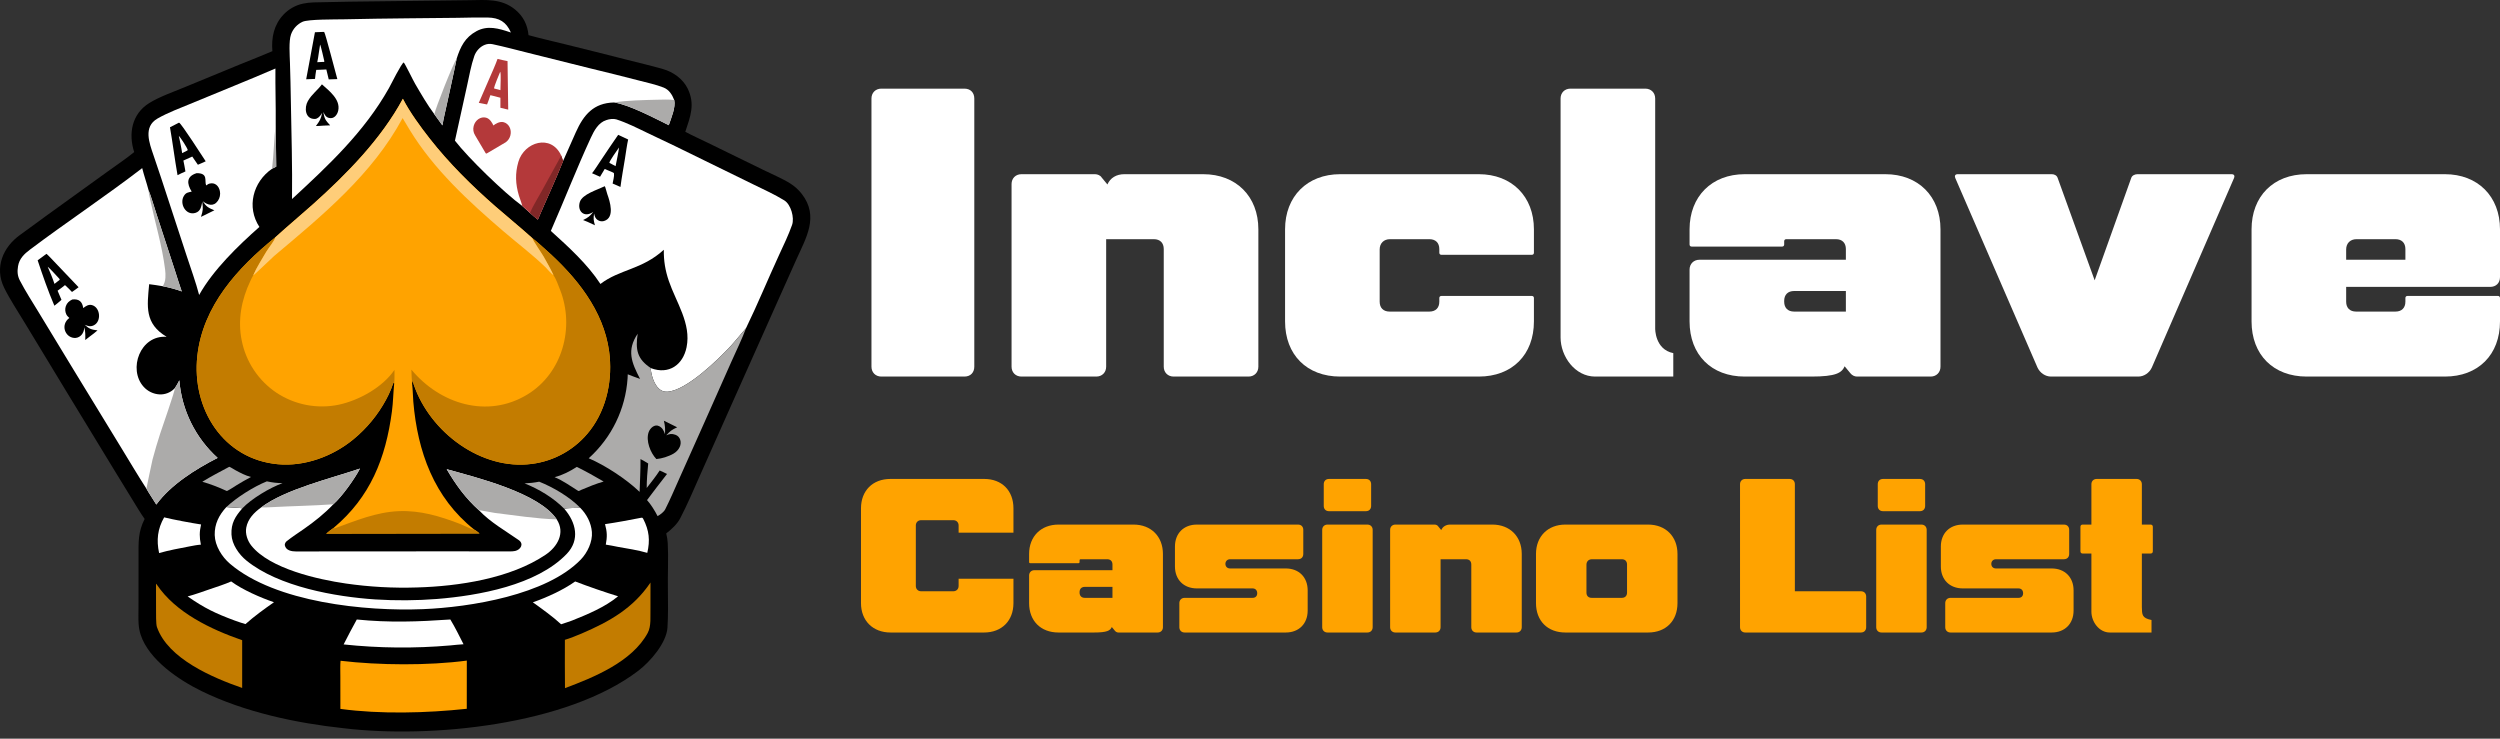 <svg width="220" height="65" viewBox="0 0 220 65" fill="none" xmlns="http://www.w3.org/2000/svg">
<rect x="0" y="0" width="220" height="65" fill="#333333" stroke="none"/>
<path d="M41.315 0.019C42.756 -0.002 44.138 -0.143 45.331 0.841C46.055 1.439 46.415 2.172 46.511 3.092C47.552 3.38 48.707 3.643 49.761 3.903C51.567 4.347 53.371 4.799 55.173 5.26C56.217 5.524 57.313 5.782 58.343 6.077C59.239 6.333 60.089 6.932 60.509 7.782C61.192 9.164 60.755 10.245 60.307 11.599C60.889 11.912 61.657 12.257 62.268 12.556L67.163 14.947C67.869 15.296 68.903 15.738 69.534 16.14C69.927 16.387 70.275 16.701 70.56 17.068C72.101 19.06 70.927 20.941 70.058 22.882L68.622 26.091L64.412 35.522L61.599 41.839C61.043 43.092 60.495 44.386 59.863 45.603C59.59 46.129 59.091 46.583 58.628 46.94C58.701 47.224 58.745 47.514 58.762 47.806C58.832 49.056 58.749 50.625 58.775 51.92C58.793 52.879 58.8 54.334 58.736 55.244C58.642 56.589 57.218 58.228 56.173 59.025C49.892 63.815 37.904 65.004 30.265 64.087C26.082 63.64 21.532 62.673 17.742 60.819C15.73 59.835 13.103 58.062 12.38 55.865C12.278 55.547 12.216 55.217 12.197 54.883C12.168 54.46 12.186 53.883 12.188 53.447L12.19 51.035L12.19 48.942C12.188 47.706 12.149 46.801 12.729 45.668C12.371 45.168 12.029 44.584 11.703 44.055L10.185 41.58L5.787 34.362L2.159 28.378C1.562 27.384 0.869 26.348 0.368 25.329C-0.507 23.545 0.259 21.735 1.802 20.645C2.524 20.134 3.248 19.584 3.958 19.071L9.453 15.108C10.139 14.609 11.182 13.905 11.809 13.383C11.288 11.781 11.589 10.03 13.129 9.072C14.036 8.508 15.333 8.054 16.341 7.635L21.155 5.652C22.092 5.27 23.041 4.904 23.97 4.503C23.87 3.314 24.102 2.182 24.941 1.293C25.405 0.799 26.008 0.459 26.671 0.318C27.264 0.189 27.939 0.203 28.551 0.191L30.807 0.146L41.315 0.019Z" fill="black"/>
<path d="M24.224 20.887C25.308 19.9 26.442 18.956 27.537 17.978C30.509 15.321 33.549 12.226 35.453 8.692C36.044 9.849 37.017 11.181 37.816 12.198C39.53 14.38 41.497 16.326 43.582 18.151C44.649 19.085 45.789 20.005 46.84 20.953C47.261 21.274 47.65 21.637 48.044 21.989C50.693 24.348 53.11 27.298 53.603 30.925C53.929 33.329 53.422 35.921 51.929 37.869C50.679 39.504 48.825 40.569 46.783 40.825C42.388 41.398 37.857 38.079 36.411 33.844C36.385 33.769 36.347 33.542 36.295 33.514C36.28 33.593 36.269 33.654 36.259 33.734L36.263 33.763C36.331 34.269 36.328 34.835 36.372 35.351C36.744 39.731 38.188 43.796 41.743 46.612C41.881 46.681 42.083 46.845 42.198 46.943L28.7 46.963C28.905 46.798 29.13 46.61 29.346 46.463C32.595 43.737 33.943 40.325 34.489 36.209C34.601 35.363 34.603 34.584 34.689 33.754L34.655 33.642C34.602 33.692 34.464 34.119 34.419 34.231C34.285 34.559 34.133 34.879 33.963 35.189C33.243 36.517 32.274 37.693 31.108 38.652C29.294 40.151 26.814 41.071 24.457 40.853C19.619 40.407 16.86 35.949 17.364 31.334C17.846 26.911 20.92 23.564 24.224 20.887Z" fill="#FFA300"/>
<path d="M46.84 20.953C47.261 21.274 47.65 21.637 48.044 21.989C50.693 24.348 53.11 27.298 53.603 30.925C53.929 33.329 53.422 35.921 51.929 37.869C50.679 39.504 48.825 40.569 46.783 40.825C42.388 41.398 37.857 38.079 36.411 33.844C36.385 33.769 36.347 33.542 36.295 33.514C36.28 33.593 36.269 33.654 36.259 33.734C36.233 33.589 36.214 32.76 36.201 32.526C38.708 35.544 42.871 36.861 46.397 34.724C49.498 32.844 50.588 28.82 49.293 25.518C49.117 25.068 48.967 24.621 48.705 24.203C48.45 23.663 48.143 23.118 47.852 22.602C47.671 22.282 46.934 21.228 46.84 20.953Z" fill="#C37C00"/>
<path d="M34.689 33.754L34.655 33.642C34.602 33.692 34.464 34.119 34.419 34.231C34.285 34.559 34.133 34.879 33.963 35.189C33.243 36.517 32.274 37.693 31.108 38.652C29.294 40.151 26.814 41.071 24.457 40.853C19.619 40.407 16.86 35.949 17.364 31.334C17.846 26.911 20.92 23.564 24.224 20.887C24.22 21.1 23.598 21.865 23.43 22.158C23.059 22.804 22.566 23.553 22.281 24.235C22.179 24.39 22.11 24.564 22.03 24.73C21.25 26.363 20.903 28.17 21.271 29.964C21.644 31.848 22.75 33.505 24.347 34.572C25.954 35.629 27.915 36.005 29.799 35.617C31.581 35.237 33.67 34.088 34.714 32.549C34.714 32.731 34.724 33.641 34.689 33.754Z" fill="#C37C00"/>
<path d="M24.224 20.887C25.308 19.9 26.442 18.956 27.537 17.978C30.509 15.321 33.549 12.226 35.453 8.692C36.044 9.849 37.017 11.181 37.816 12.198C39.53 14.38 41.497 16.326 43.582 18.151C44.649 19.085 45.789 20.005 46.84 20.953C46.934 21.228 47.671 22.282 47.852 22.602C48.143 23.118 48.45 23.663 48.705 24.203C48.569 24.165 48.122 23.63 47.983 23.496C46.828 22.386 45.517 21.395 44.309 20.359C41.253 17.741 38.173 14.904 36.061 11.442C35.848 11.093 35.637 10.748 35.43 10.391C32.771 15.346 28.364 18.961 24.133 22.519C23.897 22.718 22.384 24.198 22.281 24.235C22.566 23.553 23.059 22.804 23.43 22.158C23.598 21.865 24.22 21.1 24.224 20.887Z" fill="#FECD79"/>
<path d="M29.346 46.463C29.381 46.473 29.415 46.483 29.45 46.492C31.304 45.829 33.076 45.069 35.077 44.982C36.982 44.9 38.69 45.421 40.443 46.09C40.726 46.197 41.552 46.617 41.743 46.612C41.881 46.681 42.083 46.845 42.198 46.943L28.7 46.963C28.905 46.798 29.13 46.61 29.346 46.463Z" fill="#C37C00"/>
<path d="M48.474 20.322C49.667 17.601 50.749 14.815 51.995 12.117C52.286 11.486 52.665 10.785 53.357 10.569C53.594 10.479 53.986 10.427 54.234 10.505C55.156 10.798 56.117 11.286 56.987 11.705L59.396 12.852L66.252 16.208C67.166 16.66 68.162 17.102 69.024 17.638C69.6 17.996 69.925 19.158 69.703 19.79C69.392 20.676 68.957 21.573 68.562 22.43C67.578 24.564 66.676 26.767 65.65 28.878C65.198 29.385 64.787 29.925 64.325 30.427C63.208 31.638 60.385 34.389 58.72 34.472C58.431 34.487 58.182 34.394 57.972 34.194C57.544 33.786 57.32 33.033 57.265 32.46L57.297 32.404C58.853 32.983 60.101 32.119 60.419 30.555C60.842 28.475 59.5 26.607 58.859 24.73C58.545 23.81 58.4 22.952 58.416 21.979C56.499 23.736 54.518 23.695 52.838 24.989C51.691 23.234 50.018 21.72 48.474 20.322Z" fill="white"/>
<path d="M54.4 11.865L55.277 12.276C55.168 12.765 55.078 13.45 54.996 13.963C54.865 14.776 54.705 15.638 54.601 16.451L53.911 16.152C53.951 15.896 54.069 15.51 54.03 15.261C54.022 15.21 53.955 15.192 53.891 15.156L53.215 14.869C53.083 15.098 52.94 15.328 52.804 15.555C52.578 15.45 52.329 15.346 52.1 15.246C52.313 14.985 52.663 14.429 52.863 14.133C53.368 13.372 53.88 12.616 54.4 11.865Z" fill="black"/>
<path d="M54.475 12.979C54.435 13.365 54.248 14.213 54.172 14.622L53.845 14.447C53.746 14.405 53.715 14.389 53.623 14.333C53.614 14.187 54.342 13.169 54.475 12.979Z" fill="white"/>
<path d="M53.223 16.386C53.266 16.429 53.404 16.977 53.439 17.073C53.67 17.718 54.133 19.153 53.156 19.448C52.982 19.502 52.793 19.479 52.636 19.384C52.381 19.232 52.341 19.051 52.28 18.791C52.208 19.238 52.235 19.407 52.355 19.824C52.138 19.721 51.92 19.621 51.701 19.522L51.311 19.363C51.749 19.156 51.918 19.02 52.207 18.644C51.4 19.209 50.778 18.567 51.025 17.776C51.239 17.09 52.575 16.702 53.223 16.386Z" fill="black"/>
<path d="M12.886 43.006C12.167 41.901 11.427 40.646 10.736 39.517L6.434 32.474L3.385 27.455C2.833 26.545 2.246 25.639 1.753 24.695C1.531 24.27 1.511 23.884 1.588 23.422C1.699 22.76 2.128 22.349 2.646 21.96C5.884 19.526 9.304 17.262 12.513 14.794C12.669 15.426 12.898 16.073 13.069 16.721C13.293 17.267 13.595 18.308 13.799 18.925L15.415 23.873C15.601 24.437 15.795 25.097 15.995 25.648C15.461 25.442 14.891 25.301 14.329 25.189C13.931 25.114 13.527 25.064 13.126 25.009C12.947 26.974 12.71 28.471 14.665 29.641C12.333 29.462 11.251 32.487 12.632 34.028C12.994 34.435 13.505 34.681 14.049 34.708C14.518 34.727 14.975 34.554 15.313 34.229C15.339 34.203 15.365 34.178 15.39 34.151C15.553 33.895 15.653 33.738 15.781 33.466C15.992 36.088 17.197 38.531 19.15 40.294C17.238 41.267 15.03 42.646 13.755 44.401C13.491 43.962 13.118 43.422 12.886 43.006Z" fill="white"/>
<path d="M15.781 33.466C15.992 36.088 17.197 38.531 19.15 40.294C17.238 41.267 15.03 42.646 13.755 44.401C13.491 43.962 13.118 43.422 12.886 43.006C12.875 43.026 13.363 40.67 13.422 40.44C13.627 39.668 13.854 38.903 14.1 38.144C14.246 37.687 15.407 34.392 15.39 34.151C15.553 33.895 15.653 33.738 15.781 33.466Z" fill="#ACABAA"/>
<path d="M13.069 16.721C13.293 17.267 13.595 18.308 13.799 18.925L15.415 23.873C15.601 24.437 15.795 25.097 15.995 25.648C15.461 25.442 14.891 25.301 14.329 25.189C14.462 24.93 14.539 24.742 14.556 24.437C14.571 24.185 14.561 23.969 14.529 23.715C14.269 21.653 13.666 19.654 13.228 17.627C13.163 17.327 13.09 17.027 13.069 16.721Z" fill="#ACABAA"/>
<path d="M6.359 26.354C6.942 26.285 7.243 26.535 7.324 27.111C7.552 26.937 7.795 26.763 8.101 26.85C8.837 27.061 8.945 28.299 8.247 28.631C7.948 28.774 7.737 28.693 7.454 28.581C7.874 28.96 8.038 29.002 8.582 29.074C8.387 29.253 8.13 29.439 7.915 29.601L7.501 29.923C7.516 29.473 7.514 29.246 7.431 28.806C7.385 29.103 7.332 29.337 7.093 29.548C6.936 29.688 6.726 29.757 6.516 29.737C5.705 29.662 5.31 28.563 6.103 27.98L6.079 27.957C5.973 27.857 5.901 27.797 5.836 27.664C5.727 27.439 5.712 27.18 5.793 26.943C5.897 26.645 6.089 26.49 6.359 26.354Z" fill="black"/>
<path d="M4.088 22.337C4.193 22.403 4.767 23.02 4.892 23.151L6.916 25.276C6.723 25.428 6.537 25.555 6.335 25.694C6.187 25.518 5.895 25.256 5.72 25.089C5.55 25.241 5.26 25.441 5.068 25.582C5.18 25.849 5.294 26.116 5.409 26.383C5.263 26.534 4.96 26.763 4.785 26.903C4.239 25.637 3.75 24.217 3.313 22.909L4.088 22.337Z" fill="black"/>
<path d="M4.196 23.473C4.322 23.541 5.097 24.396 5.257 24.57C5.237 24.666 5.19 24.671 5.089 24.75L4.794 24.982C4.631 24.472 4.408 23.965 4.196 23.473Z" fill="white"/>
<path d="M25.698 17.515C25.733 14.699 25.646 11.688 25.595 8.865C25.579 7.753 25.552 6.642 25.516 5.531C25.498 4.874 25.401 3.611 25.609 3.031C25.783 2.535 26.152 2.131 26.631 1.914C27.139 1.687 29.5 1.715 30.221 1.7C32.129 1.658 34.037 1.629 35.945 1.611L40.271 1.568C41.154 1.554 42.035 1.526 42.918 1.542C43.931 1.56 44.55 1.923 44.959 2.862L44.872 2.833C43.88 2.502 42.915 2.216 41.944 2.736C40.916 3.287 40.525 4.11 40.187 5.155C39.929 6.469 39.619 7.782 39.342 9.093C39.21 9.716 39.034 10.412 38.934 11.035C38.701 10.705 38.463 10.377 38.222 10.053C37.584 9.192 37.071 8.297 36.534 7.38C36.349 7.065 35.665 5.645 35.531 5.499C35.363 5.501 34.378 7.485 34.221 7.764C32.05 11.622 28.906 14.551 25.698 17.515Z" fill="white"/>
<path d="M40.187 5.155C39.929 6.47 39.619 7.782 39.342 9.093C39.21 9.716 39.034 10.413 38.934 11.035C38.701 10.705 38.463 10.377 38.222 10.053C38.33 9.502 39.872 5.595 40.187 5.155Z" fill="#ACABAA"/>
<path d="M28.447 2.807L28.526 2.812C28.623 2.893 29.547 6.476 29.686 6.962L28.928 6.986L28.718 6.113L28.209 6.136L27.828 6.149C27.779 6.432 27.749 6.659 27.721 6.945L26.944 6.976C27.217 5.599 27.443 4.215 27.714 2.838C27.958 2.831 28.203 2.821 28.447 2.807Z" fill="black"/>
<path d="M28.168 3.924C28.234 4.006 28.505 5.24 28.547 5.416C28.472 5.475 28.497 5.448 28.362 5.451L27.92 5.474C28.031 4.951 28.072 4.444 28.168 3.924Z" fill="white"/>
<path d="M28.329 7.422C28.971 7.996 29.975 8.753 29.764 9.733C29.68 10.121 29.378 10.494 28.944 10.377C28.654 10.299 28.577 10.089 28.447 9.847C28.564 10.473 28.624 10.562 29.053 11.031L28.453 11.056C28.259 11.079 28.001 11.083 27.799 11.091C28.152 10.615 28.225 10.504 28.351 9.929C28.32 9.978 28.289 10.026 28.258 10.073C28.131 10.262 27.938 10.463 27.71 10.468C26.838 10.488 26.762 9.471 27.092 8.896C27.454 8.266 27.938 7.954 28.329 7.422Z" fill="black"/>
<path d="M40.035 12.379L41.104 7.53C41.294 6.676 41.45 5.758 41.738 4.932C41.886 4.506 42.236 4.112 42.656 3.947C42.885 3.857 43.105 3.839 43.348 3.889C44.368 4.106 45.407 4.384 46.42 4.638L51.878 6.001C53.346 6.354 54.811 6.72 56.273 7.098C56.952 7.273 57.742 7.447 58.386 7.7C58.883 7.896 59.145 8.325 59.332 8.802C59.475 9.445 59.071 10.368 58.851 11.016C57.589 10.392 55.357 9.213 54.038 9.018C52.239 9.059 51.365 10.093 50.67 11.645C50.297 12.478 49.921 13.315 49.558 14.153C48.896 15.834 48.04 17.64 47.327 19.326C47.154 19.178 46.783 18.881 46.636 18.735C46.422 18.525 46.178 18.338 45.956 18.123C44.363 16.968 41.193 13.882 40.035 12.379Z" fill="white"/>
<path d="M45.956 18.123C45.948 18.008 45.719 17.394 45.667 17.221C45.361 16.201 45.32 15.265 45.614 14.25C46.125 12.482 48.502 11.76 49.389 13.692C49.429 13.805 49.511 14.054 49.558 14.153C48.896 15.834 48.04 17.64 47.327 19.326C47.154 19.178 46.783 18.881 46.636 18.735C46.422 18.524 46.178 18.338 45.956 18.123Z" fill="#B4393A"/>
<path d="M46.636 18.735C46.87 18.181 47.353 17.389 47.656 16.843L49.389 13.692C49.429 13.805 49.511 14.054 49.558 14.153C48.896 15.834 48.04 17.64 47.327 19.326C47.154 19.178 46.783 18.881 46.636 18.735Z" fill="#812727"/>
<path d="M59.332 8.802C59.475 9.445 59.071 10.368 58.851 11.016C57.589 10.392 55.357 9.213 54.038 9.018C55.214 8.824 56.614 8.809 57.808 8.776C58.206 8.766 58.969 8.739 59.332 8.802Z" fill="#ACABAA"/>
<path d="M43.783 5.184C44.042 5.255 44.393 5.32 44.663 5.378L44.723 9.648L44.035 9.484L44.037 8.602L43.503 8.461L43.153 8.376C43.071 8.647 42.963 8.928 42.861 9.193C42.619 9.138 42.378 9.097 42.133 9.054C42.441 8.357 42.743 7.659 43.042 6.96C43.284 6.402 43.583 5.75 43.783 5.184Z" fill="#B4393A"/>
<path d="M44.015 6.32C44.017 6.323 44.02 6.324 44.022 6.327C44.1 6.458 44.036 7.657 44.037 7.933L43.547 7.803L43.47 7.772C43.48 7.616 43.93 6.508 44.015 6.32Z" fill="white"/>
<path d="M17.524 25.959C17.267 24.939 16.749 23.508 16.41 22.464L14.181 15.663L13.504 13.651C13.152 12.608 12.579 11.167 13.861 10.431C14.796 9.894 15.921 9.486 16.924 9.066C19.36 8.045 21.814 7.081 24.237 6.028C24.221 7.647 24.279 9.278 24.263 10.904L24.309 14.664L23.941 14.85C22.257 16.011 21.677 18.225 22.827 19.97C20.962 21.618 18.75 23.758 17.524 25.959Z" fill="white"/>
<path d="M24.263 10.904L24.309 14.664L23.941 14.85C24.091 13.59 24.12 12.172 24.263 10.904Z" fill="#ACABAA"/>
<path d="M17.305 15.238C18.354 15.236 17.97 15.909 18.142 16.32C18.244 16.262 18.307 16.193 18.422 16.16C18.912 16.024 19.258 16.36 19.349 16.814C19.41 17.111 19.347 17.42 19.175 17.67C18.791 18.217 18.274 18.044 17.835 17.702C18.156 18.197 18.341 18.292 18.865 18.506L17.957 18.954L17.685 19.084C17.873 18.497 17.878 18.377 17.797 17.767C17.713 18.175 17.657 18.592 17.201 18.733C16.357 18.994 15.769 17.93 16.178 17.248C16.366 16.934 16.562 16.935 16.87 16.861C16.431 16.167 16.387 15.517 17.305 15.238Z" fill="black"/>
<path d="M15.743 10.798C15.751 10.799 15.759 10.797 15.766 10.8C15.95 10.853 17.838 13.798 18.102 14.194C17.879 14.303 17.642 14.401 17.414 14.498C17.262 14.262 17.079 14.009 16.918 13.776C16.757 13.854 16.576 13.932 16.412 14.006L16.138 14.129C16.206 14.416 16.264 14.791 16.318 15.087C16.113 15.167 15.828 15.316 15.623 15.415C15.374 14.007 15.201 12.597 14.958 11.2C15.205 11.064 15.49 10.927 15.743 10.798Z" fill="black"/>
<path d="M15.736 11.959C15.873 12.069 16.487 13.019 16.524 13.208L16.449 13.262L16.029 13.475C15.971 13.034 15.826 12.408 15.736 11.959Z" fill="white"/>
<path d="M22.981 44.652C25.093 43.062 29.11 42.108 31.678 41.233C31.223 42.123 30.087 43.712 29.332 44.378C28.561 45.198 27.667 45.904 26.745 46.548C26.238 46.902 25.696 47.25 25.213 47.638C25.129 47.706 25.049 47.862 25.062 47.971C25.149 48.451 25.671 48.527 26.057 48.529C27.479 48.535 28.898 48.523 30.318 48.523L39.615 48.519L43.452 48.522C43.756 48.523 44.069 48.53 44.37 48.524C44.682 48.512 45.029 48.552 45.334 48.485C45.804 48.38 46.14 47.871 45.645 47.525C44.484 46.714 43.145 45.957 42.163 44.916C40.969 43.847 40.112 42.66 39.308 41.289C41.958 42.032 47.422 43.367 48.992 45.705C49.767 46.898 49.051 48.115 48.021 48.811C44.913 50.912 40.351 51.592 36.696 51.696C34.602 51.765 32.507 51.648 30.434 51.349C28.015 51 23.739 50.056 22.114 48.008C21.78 47.586 21.568 46.971 21.671 46.428C21.819 45.646 22.363 45.103 22.981 44.652Z" fill="white"/>
<path d="M39.308 41.289C41.958 42.032 47.422 43.367 48.992 45.705C47.224 45.657 45.298 45.35 43.537 45.137C43.317 45.111 42.26 44.886 42.163 44.916C40.969 43.847 40.112 42.66 39.308 41.289Z" fill="#ACABAA"/>
<path d="M22.981 44.652C25.093 43.062 29.11 42.108 31.678 41.233C31.223 42.123 30.087 43.712 29.332 44.378C27.527 44.506 25.705 44.531 23.898 44.631C23.59 44.648 23.289 44.66 22.981 44.652Z" fill="#ACABAA"/>
<path d="M57.297 32.404L57.265 32.46C57.32 33.033 57.544 33.786 57.972 34.194C58.182 34.394 58.431 34.487 58.72 34.472C60.385 34.389 63.208 31.639 64.325 30.427C64.787 29.925 65.198 29.385 65.65 28.878C65.354 29.707 64.741 30.979 64.371 31.811L61.943 37.274L59.733 42.218C59.351 43.072 58.966 43.98 58.543 44.813C58.418 45.058 58.107 45.287 57.867 45.419C57.641 44.967 57.278 44.384 56.939 44.008C57.478 43.281 58.135 42.429 58.697 41.711C58.477 41.593 58.28 41.505 58.051 41.403C57.746 41.886 57.269 42.481 56.911 42.942C56.904 42.349 56.978 41.396 57.04 40.787C56.807 40.636 56.61 40.529 56.363 40.397C56.375 41.332 56.312 42.34 56.286 43.285C55.117 42.165 53.293 40.968 51.806 40.327C53.821 38.518 55.049 35.994 55.227 33.292C55.234 33.174 55.239 33.056 55.242 32.938C55.611 33.089 55.951 33.212 56.326 33.343C55.572 31.9 55.131 30.828 56.118 29.365C55.905 30.75 56.056 31.606 57.297 32.404Z" fill="#ACABAA"/>
<path d="M58.42 37.021C58.8 37.219 59.205 37.412 59.591 37.602C59.114 37.821 58.969 37.932 58.627 38.309C58.928 38.178 59.113 38.147 59.432 38.259C59.879 38.416 60.002 38.936 59.815 39.335C59.567 39.869 59.04 40.058 58.526 40.239C58.256 40.324 58.039 40.365 57.761 40.397C57.235 39.848 56.817 38.781 57.081 38.032C57.205 37.679 57.601 37.297 57.998 37.499C58.31 37.657 58.409 37.901 58.52 38.205C58.54 37.695 58.536 37.513 58.42 37.021Z" fill="black"/>
<path d="M29.969 58.147C33.322 58.547 37.699 58.582 41.08 58.132L41.076 62.373C37.529 62.751 33.494 62.862 29.954 62.383L29.951 59.569C29.95 59.232 29.931 58.45 29.969 58.147Z" fill="#FFA300"/>
<path d="M19.92 44.622C20.174 44.66 21.23 44.691 21.327 44.733C20.7 45.452 20.328 46.039 20.37 47.035C20.407 47.913 21.029 48.796 21.693 49.334C24.53 51.634 29.515 52.517 33.025 52.75C34.836 52.864 36.653 52.851 38.462 52.709C42.081 52.416 47.23 51.509 49.876 48.739C51.054 47.505 50.697 45.973 49.656 44.772C49.85 44.698 50.815 44.694 51.063 44.69C51.629 45.262 52.023 46.011 52.087 46.817C52.156 47.674 51.69 48.641 51.108 49.243C48.092 52.362 41.36 53.437 37.222 53.605C32.183 53.809 24.25 53.028 20.24 49.612C19.53 49.008 18.917 48.029 18.895 47.082C18.872 46.108 19.272 45.326 19.92 44.622Z" fill="white"/>
<path d="M57.243 51.263C57.25 52.016 57.242 52.784 57.241 53.536C57.214 54.211 57.331 55.084 56.998 55.7C55.624 58.239 52.258 59.606 49.718 60.556C49.706 59.139 49.703 57.721 49.71 56.303C50.075 56.204 50.83 55.902 51.183 55.75C53.655 54.688 55.71 53.532 57.243 51.263Z" fill="#C37C00"/>
<path d="M13.728 51.365C13.767 51.396 13.758 51.384 13.786 51.426C15.457 53.92 18.562 55.383 21.311 56.339L21.311 60.54C18.736 59.643 14.779 57.982 13.808 55.173C13.718 54.912 13.733 53.951 13.732 53.646L13.728 51.365Z" fill="#C37C00"/>
<path d="M31.398 54.516C34.241 54.804 36.805 54.711 39.63 54.515C40.048 55.205 40.424 55.973 40.791 56.694C40.439 56.71 39.973 56.765 39.613 56.798C36.493 57.069 33.354 57.04 30.239 56.709C30.612 55.971 30.998 55.24 31.398 54.516Z" fill="white"/>
<path d="M20.345 51.166C21.328 51.897 22.954 52.604 24.11 52.997C23.245 53.601 22.39 54.218 21.601 54.921C21.276 54.828 20.967 54.718 20.648 54.606C18.94 53.97 18.001 53.52 16.512 52.485C17.107 52.333 17.874 52.051 18.465 51.85C19.033 51.657 19.817 51.405 20.345 51.166Z" fill="white"/>
<path d="M50.617 51.168C51.685 51.582 53.296 52.14 54.392 52.472C53.257 53.418 51.696 54.069 50.339 54.609C50.036 54.724 49.686 54.832 49.376 54.936C48.675 54.28 47.672 53.566 46.891 53.002C48.113 52.579 49.567 51.916 50.617 51.168Z" fill="white"/>
<path d="M56.444 45.559L56.516 45.558C56.544 45.584 56.581 45.617 56.599 45.651C57.134 46.69 57.215 47.556 56.961 48.652C56.222 48.432 55.136 48.253 54.378 48.124C54.023 48.049 53.667 47.984 53.31 47.927C53.439 47.229 53.431 46.819 53.242 46.125C54.272 45.975 55.422 45.759 56.444 45.559Z" fill="white"/>
<path d="M14.445 45.527C15.221 45.723 16.905 46.036 17.695 46.153C17.542 46.809 17.545 47.27 17.677 47.93C17.34 47.95 17.013 48.02 16.681 48.082C15.827 48.24 14.827 48.436 14.001 48.668C13.757 47.531 13.864 46.545 14.445 45.527Z" fill="white"/>
<path d="M20.176 41.077C20.238 41.08 20.614 41.321 20.707 41.371C21.162 41.618 21.586 41.843 22.088 41.975C21.664 42.199 21.247 42.436 20.839 42.687C20.594 42.839 20.221 43.091 19.972 43.21L19.892 43.18C19.243 42.88 18.491 42.586 17.803 42.395C18.557 41.928 19.391 41.496 20.176 41.077Z" fill="#ACABAA"/>
<path d="M50.761 41.087C51.623 41.514 52.29 41.889 53.121 42.374C52.45 42.567 51.79 42.837 51.148 43.109C51.094 43.139 50.938 43.234 50.885 43.201C50.21 42.783 49.545 42.296 48.804 41.99C49.525 41.805 50.134 41.482 50.761 41.087Z" fill="#ACABAA"/>
<path d="M23.483 42.359C24.017 42.468 24.321 42.507 24.866 42.516C23.751 42.917 22.117 43.895 21.327 44.733C21.23 44.691 20.174 44.66 19.92 44.622C20.801 43.786 22.334 42.818 23.483 42.359Z" fill="#ACABAA"/>
<path d="M46.161 42.537C46.616 42.516 47.004 42.477 47.45 42.388C48.669 42.872 50.158 43.743 51.063 44.69C50.815 44.694 49.85 44.698 49.656 44.772C48.689 43.798 47.434 43.045 46.161 42.537Z" fill="#ACABAA"/>
<g clip-path="url(#clip0_41_158)">
<path d="M44.317 10.752C43.959 10.66 43.577 10.916 43.417 11.042C43.338 10.855 43.128 10.446 42.77 10.354C42.306 10.234 41.819 10.563 41.684 11.087C41.61 11.373 41.655 11.668 41.807 11.902C41.808 11.908 41.811 11.913 41.814 11.918L42.738 13.48C42.748 13.497 42.763 13.508 42.781 13.512C42.798 13.517 42.817 13.515 42.833 13.505L44.45 12.551L44.467 12.542C44.48 12.534 44.493 12.527 44.508 12.517C44.514 12.514 44.519 12.509 44.524 12.504C44.713 12.365 44.851 12.157 44.913 11.919C45.048 11.395 44.78 10.872 44.317 10.752Z" fill="#B4393A"/>
</g>
<path d="M206.462 22.858H211.675V21.917C211.675 21.374 211.349 21.048 210.806 21.048H207.367C206.824 21.048 206.462 21.41 206.462 21.953V22.858ZM211.856 26.043H219.819C219.928 26.043 220 26.116 220 26.224V28.287C220 31.219 218.082 33.138 215.15 33.138H202.987C200.055 33.138 198.137 31.219 198.137 28.287V20.179C198.137 17.283 200.055 15.329 202.987 15.329H215.15C218.045 15.329 220 17.283 220 20.179V24.378C220 24.921 219.638 25.247 219.131 25.247H206.462V26.55C206.462 27.093 206.788 27.419 207.331 27.419H210.806C211.349 27.419 211.675 27.093 211.675 26.55V26.224C211.675 26.116 211.747 26.043 211.856 26.043Z" fill="white"/>
<path d="M180.565 15.329C180.782 15.329 181 15.437 181.072 15.654L184.33 24.668L187.551 15.654C187.624 15.437 187.877 15.329 188.094 15.329H196.384C196.601 15.329 196.673 15.473 196.601 15.654L189.361 32.342C189.144 32.812 188.674 33.138 188.167 33.138H180.493C179.986 33.138 179.516 32.812 179.298 32.342L172.059 15.654C171.986 15.473 172.059 15.329 172.276 15.329H180.565Z" fill="white"/>
<path d="M157.008 21.229V21.518C157.008 21.627 156.935 21.699 156.827 21.699H148.863C148.755 21.699 148.682 21.627 148.682 21.518V20.179C148.682 17.283 150.637 15.329 153.533 15.329H165.912C168.808 15.329 170.763 17.283 170.763 20.179V32.269C170.763 32.776 170.401 33.138 169.894 33.138H163.415C163.198 33.138 162.98 33.029 162.836 32.848L162.329 32.233C162.075 32.812 161.569 33.138 159.397 33.138H153.533C150.601 33.138 148.682 31.219 148.682 28.287V23.726C148.682 23.22 149.044 22.858 149.551 22.858H162.437V21.917C162.437 21.374 162.112 21.048 161.569 21.048H157.189C157.08 21.048 157.008 21.12 157.008 21.229ZM162.437 27.419V25.609H157.876C157.334 25.609 157.008 25.934 157.008 26.477V26.55C157.008 27.093 157.334 27.419 157.876 27.419H162.437Z" fill="white"/>
<path d="M138.2 7.8H144.788C145.294 7.8 145.656 8.161 145.656 8.668V28.903C145.656 28.903 145.62 30.749 147.249 31.075V33.138H140.372C138.598 33.138 137.331 31.364 137.331 29.699V8.668C137.331 8.161 137.693 7.8 138.2 7.8Z" fill="white"/>
<path d="M126.841 26.043H134.804C134.913 26.043 134.985 26.116 134.985 26.224V28.287C134.985 31.219 133.067 33.138 130.135 33.138H117.936C115.004 33.138 113.086 31.219 113.086 28.287V20.179C113.086 17.283 115.04 15.329 117.936 15.329H130.135C133.03 15.329 134.985 17.283 134.985 20.179V22.242C134.985 22.351 134.913 22.423 134.804 22.423H126.841C126.732 22.423 126.66 22.351 126.66 22.242V21.917C126.66 21.374 126.334 21.048 125.791 21.048H122.316C121.773 21.048 121.411 21.41 121.411 21.953V26.55C121.411 27.093 121.737 27.419 122.28 27.419H125.791C126.334 27.419 126.66 27.093 126.66 26.55V26.224C126.66 26.116 126.732 26.043 126.841 26.043Z" fill="white"/>
<path d="M89.886 15.329H96.365C96.582 15.329 96.836 15.437 96.944 15.618L97.451 16.233C97.704 15.654 98.247 15.329 98.935 15.329H105.885C108.781 15.329 110.736 17.283 110.736 20.179V32.269C110.736 32.776 110.374 33.138 109.867 33.138H103.279C102.772 33.138 102.41 32.776 102.41 32.269V21.917C102.41 21.374 102.084 21.048 101.541 21.048H97.342V32.269C97.342 32.776 96.981 33.138 96.474 33.138H89.886C89.379 33.138 89.017 32.776 89.017 32.269V16.197C89.017 15.691 89.379 15.329 89.886 15.329Z" fill="white"/>
<path d="M76.689 8.668C76.689 8.161 77.051 7.8 77.557 7.8H84.869C85.412 7.8 85.738 8.161 85.738 8.668V32.269C85.738 32.776 85.412 33.138 84.869 33.138H77.557C77.051 33.138 76.689 32.776 76.689 32.269V8.668Z" fill="white"/>
<path d="M188.483 46.163H189.256C189.371 46.163 189.449 46.24 189.449 46.356V48.518C189.449 48.634 189.371 48.711 189.256 48.711H188.483V53.402C188.503 54.078 188.464 54.387 189.333 54.56V55.661H185.665C184.719 55.661 184.043 54.715 184.043 53.827V48.711H183.271C183.155 48.711 183.078 48.634 183.078 48.518V46.356C183.078 46.24 183.155 46.163 183.271 46.163H184.043V42.61C184.043 42.34 184.236 42.147 184.506 42.147H188.02C188.29 42.147 188.483 42.34 188.483 42.61V46.163Z" fill="#FFA300"/>
<path d="M175.64 50.024H180.544C181.702 50.024 182.475 50.796 182.475 51.954V53.73C182.475 54.889 181.702 55.661 180.544 55.661H171.644C171.374 55.661 171.181 55.468 171.181 55.197V53.074C171.181 52.804 171.374 52.611 171.644 52.611H177.629C177.88 52.611 178.034 52.456 178.034 52.205C178.034 51.954 177.88 51.78 177.629 51.78H172.725C171.567 51.78 170.795 51.008 170.795 49.85V48.093C170.795 46.935 171.567 46.163 172.725 46.163H181.625C181.915 46.163 182.088 46.356 182.088 46.626V48.749C182.088 49.02 181.915 49.213 181.625 49.213H175.64C175.409 49.213 175.235 49.387 175.235 49.618C175.235 49.869 175.409 50.024 175.64 50.024Z" fill="#FFA300"/>
<path d="M168.95 44.985H165.707C165.417 44.985 165.243 44.792 165.243 44.522V42.61C165.243 42.34 165.417 42.147 165.707 42.147H168.95C169.239 42.147 169.413 42.34 169.413 42.61V44.522C169.413 44.792 169.239 44.985 168.95 44.985ZM169.548 46.626V55.197C169.548 55.468 169.355 55.661 169.085 55.661H165.571C165.301 55.661 165.108 55.468 165.108 55.197V46.626C165.108 46.356 165.301 46.163 165.571 46.163H169.085C169.355 46.163 169.548 46.356 169.548 46.626Z" fill="#FFA300"/>
<path d="M153.122 55.197V42.61C153.122 42.34 153.315 42.147 153.585 42.147H157.485C157.775 42.147 157.948 42.34 157.948 42.61V52.031H163.759C164.049 52.031 164.223 52.224 164.223 52.495V55.197C164.223 55.468 164.049 55.661 163.759 55.661H157.543C157.524 55.661 157.504 55.661 157.485 55.661H153.585C153.315 55.661 153.122 55.468 153.122 55.197Z" fill="#FFA300"/>
<path d="M135.167 53.074V48.749C135.167 47.205 136.21 46.163 137.754 46.163H145.032C146.577 46.163 147.619 47.205 147.619 48.749V53.074C147.619 54.638 146.596 55.661 145.032 55.661H137.754C136.191 55.661 135.167 54.638 135.167 53.074ZM142.716 49.213H140.09C139.801 49.213 139.608 49.406 139.608 49.695V52.147C139.608 52.437 139.781 52.611 140.071 52.611H142.716C143.005 52.611 143.179 52.437 143.179 52.147V49.676C143.179 49.387 143.005 49.213 142.716 49.213Z" fill="#FFA300"/>
<path d="M122.794 46.163H126.25C126.366 46.163 126.501 46.221 126.559 46.317L126.829 46.645C126.964 46.336 127.254 46.163 127.62 46.163H131.327C132.872 46.163 133.914 47.205 133.914 48.749V55.197C133.914 55.468 133.721 55.661 133.451 55.661H129.937C129.667 55.661 129.474 55.468 129.474 55.197V49.676C129.474 49.387 129.3 49.213 129.01 49.213H126.771V55.197C126.771 55.468 126.578 55.661 126.308 55.661H122.794C122.524 55.661 122.331 55.468 122.331 55.197V46.626C122.331 46.356 122.524 46.163 122.794 46.163Z" fill="#FFA300"/>
<path d="M120.196 44.985H116.953C116.663 44.985 116.49 44.792 116.49 44.522V42.61C116.49 42.34 116.663 42.147 116.953 42.147H120.196C120.486 42.147 120.66 42.34 120.66 42.61V44.522C120.66 44.792 120.486 44.985 120.196 44.985ZM120.795 46.626V55.197C120.795 55.468 120.602 55.661 120.331 55.661H116.818C116.547 55.661 116.354 55.468 116.354 55.197V46.626C116.354 46.356 116.547 46.163 116.818 46.163H120.331C120.602 46.163 120.795 46.356 120.795 46.626Z" fill="#FFA300"/>
<path d="M108.241 50.024H113.145C114.303 50.024 115.075 50.796 115.075 51.954V53.73C115.075 54.889 114.303 55.661 113.145 55.661H104.245C103.975 55.661 103.782 55.468 103.782 55.197V53.074C103.782 52.804 103.975 52.611 104.245 52.611H110.23C110.481 52.611 110.635 52.456 110.635 52.205C110.635 51.954 110.481 51.78 110.23 51.78H105.326C104.168 51.78 103.396 51.008 103.396 49.85V48.093C103.396 46.935 104.168 46.163 105.326 46.163H114.226C114.516 46.163 114.689 46.356 114.689 46.626V48.749C114.689 49.02 114.516 49.213 114.226 49.213H108.241C108.01 49.213 107.836 49.387 107.836 49.618C107.836 49.869 108.01 50.024 108.241 50.024Z" fill="#FFA300"/>
<path d="M95.002 49.309V49.464C95.002 49.522 94.963 49.56 94.905 49.56H90.658C90.6 49.56 90.561 49.522 90.561 49.464V48.749C90.561 47.205 91.604 46.163 93.148 46.163H99.751C101.295 46.163 102.338 47.205 102.338 48.749V55.197C102.338 55.468 102.145 55.661 101.874 55.661H98.419C98.303 55.661 98.187 55.603 98.11 55.506L97.84 55.178C97.704 55.487 97.434 55.661 96.276 55.661H93.148C91.585 55.661 90.561 54.638 90.561 53.074V50.641C90.561 50.371 90.754 50.178 91.025 50.178H97.897V49.676C97.897 49.387 97.724 49.213 97.434 49.213H95.098C95.04 49.213 95.002 49.251 95.002 49.309ZM97.897 52.611V51.645H95.465C95.175 51.645 95.002 51.819 95.002 52.109V52.147C95.002 52.437 95.175 52.611 95.465 52.611H97.897Z" fill="#FFA300"/>
<path d="M75.767 44.734C75.767 43.19 76.79 42.147 78.354 42.147H86.616C88.161 42.147 89.184 43.17 89.184 44.734V46.877H84.358V46.24C84.358 45.969 84.165 45.776 83.894 45.776H81.056C80.786 45.776 80.593 45.969 80.593 46.24V51.568C80.593 51.838 80.786 52.031 81.056 52.031H83.894C84.165 52.031 84.358 51.838 84.358 51.568V50.931H89.184V53.074C89.184 54.618 88.161 55.661 86.597 55.661H78.373C76.809 55.661 75.767 54.618 75.767 53.074V44.734Z" fill="#FFA300"/>
<defs>
<clipPath id="clip0_41_158">
<rect width="3.334" height="3.334" fill="white" transform="translate(41.964 10.002) rotate(14.45)"/>
</clipPath>
</defs>
</svg>
